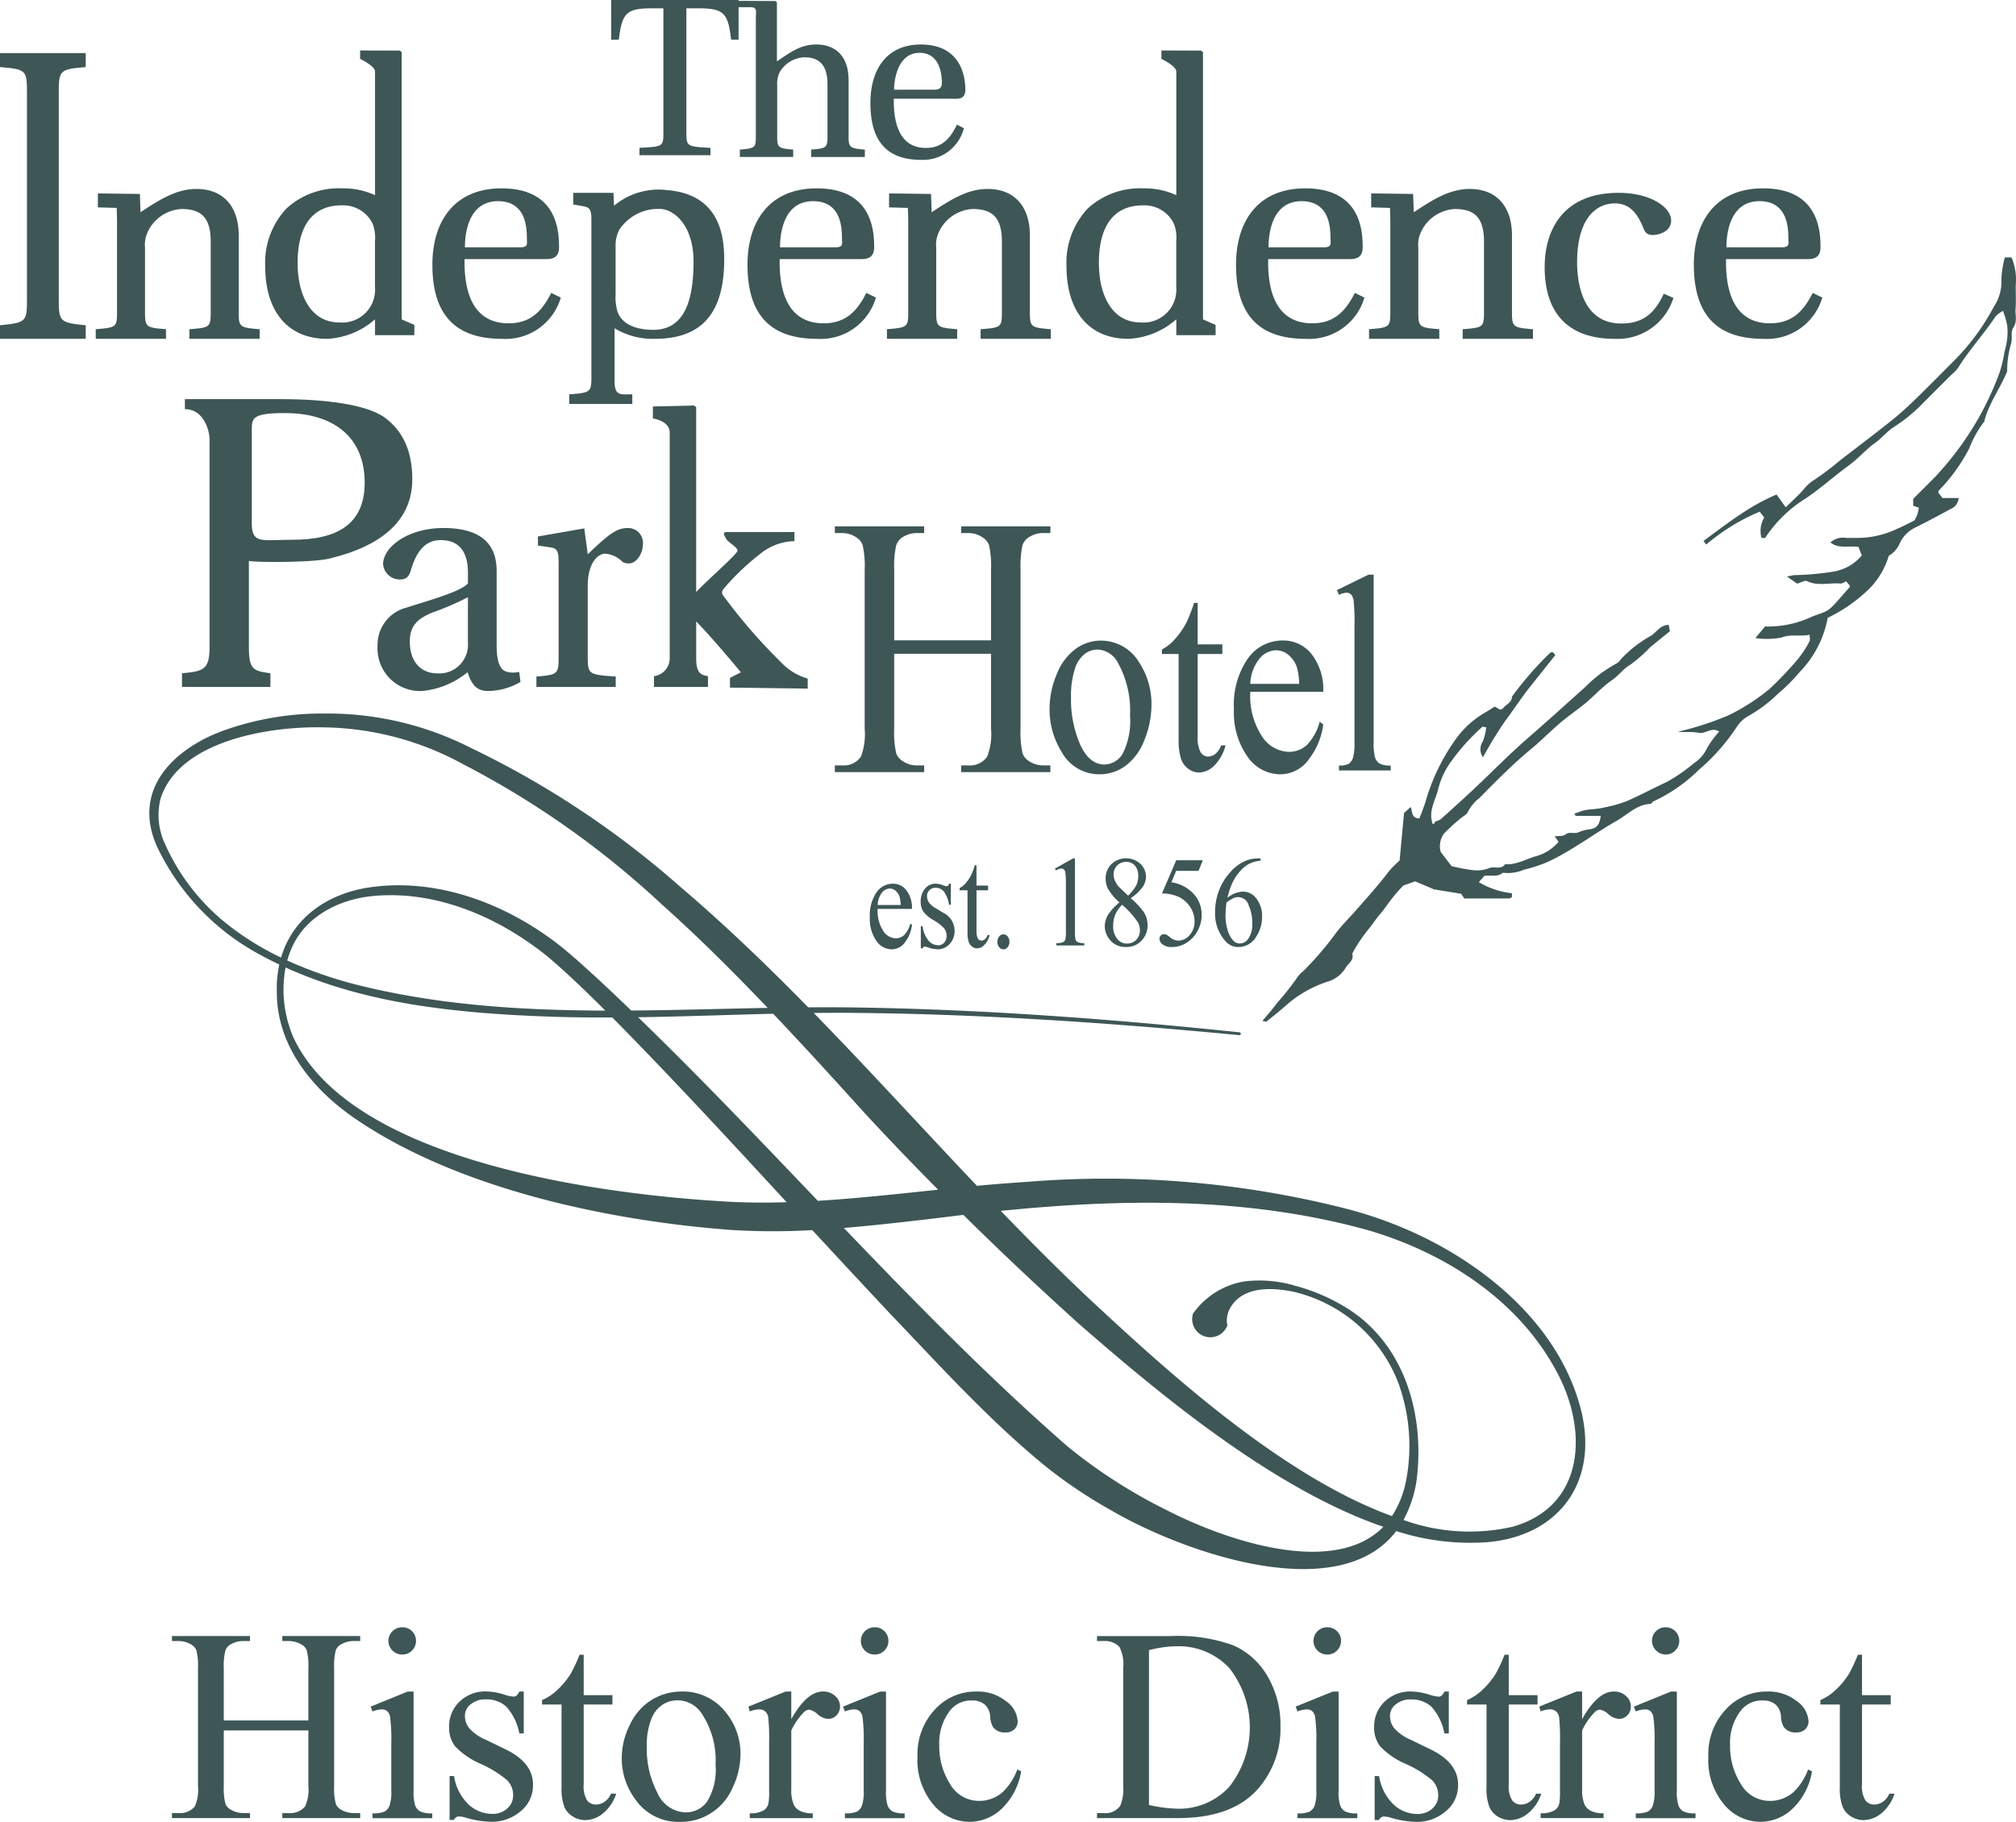 <svg xmlns="http://www.w3.org/2000/svg" width="196.075" height="177.242" viewBox="0 0 196.075 177.242">
  <g id="Group_1" data-name="Group 1" transform="translate(1106.032 -402.779)">
    <path id="Path_1" data-name="Path 1" d="M0,0Z" transform="translate(-995 410)" fill="#3e5656"/>
    <path id="Path_2" data-name="Path 2" d="M0,0ZM0,0Z" transform="translate(-995 410)" fill="#3e5656"/>
    <path id="Path_3" data-name="Path 3" d="M0,0Z" transform="translate(-995 410)" fill="#3e5656"/>
    <path id="Path_4" data-name="Path 4" d="M0,0Z" transform="translate(-995 410)" fill="#3e5656"/>
    <path id="Path_5" data-name="Path 5" d="M0,0ZM0,0Z" transform="translate(-995 410)" fill="#3e5656"/>
    <path id="Path_6" data-name="Path 6" d="M0,0Z" transform="translate(-995 410)" fill="#3e5656"/>
    <path id="Path_7" data-name="Path 7" d="M0,0ZM0,0Z" transform="translate(-995 410)" fill="#3e5656"/>
    <path id="Path_8" data-name="Path 8" d="M0,0Z" transform="translate(-995 410)" fill="#3e5656"/>
    <path id="Path_9" data-name="Path 9" d="M0,0ZM0,0Z" transform="translate(-995 410)" fill="#3e5656"/>
    <path id="Path_10" data-name="Path 10" d="M0,0ZM0,0Z" transform="translate(-995 410)" fill="#3e5656"/>
    <path id="Path_11" data-name="Path 11" d="M0,0Z" transform="translate(-995 410)" fill="#3e5656"/>
    <path id="Path_12" data-name="Path 12" d="M0,0Z" transform="translate(-995 410)" fill="#3e5656"/>
    <path id="Path_13" data-name="Path 13" d="M0,0Z" transform="translate(-995 410)" fill="#3e5656"/>
    <path id="Path_14" data-name="Path 14" d="M0,0ZM0,0Z" transform="translate(-995 410)" fill="#3e5656"/>
    <path id="Path_15" data-name="Path 15" d="M0,0Z" transform="translate(-995 410)" fill="#3e5656"/>
    <path id="Path_16" data-name="Path 16" d="M0,0Z" transform="translate(-995 410)" fill="#3e5656"/>
    <path id="Path_17" data-name="Path 17" d="M0,0Z" transform="translate(-995 410)" fill="#3e5656"/>
    <path id="Path_18" data-name="Path 18" d="M0,0ZM0,0Z" transform="translate(-995 410)" fill="#3e5656"/>
    <path id="Path_19" data-name="Path 19" d="M0,0Z" transform="translate(-995 410)" fill="#3e5656"/>
    <path id="Path_20" data-name="Path 20" d="M0,0ZM0,0Z" transform="translate(-995 410)" fill="#3e5656"/>
    <path id="Path_21" data-name="Path 21" d="M0,0ZM0,0Z" transform="translate(-995 410)" fill="#3e5656"/>
    <path id="Path_22" data-name="Path 22" d="M0,0ZM0,0Z" transform="translate(-995 410)" fill="#3e5656"/>
    <path id="Path_23" data-name="Path 23" d="M0,0ZM0,0Z" transform="translate(-995 410)" fill="#3e5656"/>
    <path id="Path_24" data-name="Path 24" d="M0,0ZM0,0Z" transform="translate(-995 410)" fill="#3e5656"/>
    <path id="Path_25" data-name="Path 25" d="M0,0Z" transform="translate(-995 410)" fill="#3e5656"/>
    <path id="Path_26" data-name="Path 26" d="M0,0ZM0,0Z" transform="translate(-995 410)" fill="#3e5656"/>
    <path id="Path_27" data-name="Path 27" d="M0,0ZM0,0Z" transform="translate(-995 410)" fill="#3e5656"/>
    <path id="Path_28" data-name="Path 28" d="M0,0Z" transform="translate(-995 410)" fill="#3e5656"/>
    <path id="Path_29" data-name="Path 29" d="M0,0Z" transform="translate(-995 410)" fill="#3e5656"/>
    <path id="Path_30" data-name="Path 30" d="M0,0Z" transform="translate(-995 410)" fill="#3e5656"/>
    <path id="Path_31" data-name="Path 31" d="M0,0Z" transform="translate(-995 410)" fill="#3e5656"/>
    <path id="Path_32" data-name="Path 32" d="M0,0ZM0,0Z" transform="translate(-995 410)" fill="#3e5656"/>
    <path id="Path_33" data-name="Path 33" d="M0,0Z" transform="translate(-995 410)" fill="#3e5656"/>
    <path id="Path_34" data-name="Path 34" d="M0,0Z" transform="translate(-995 410)" fill="#3e5656"/>
    <path id="Path_35" data-name="Path 35" d="M0,0Z" transform="translate(-995 410)" fill="#3e5656"/>
    <path id="Path_36" data-name="Path 36" d="M0,0Z" transform="translate(-995 410)" fill="#3e5656"/>
    <path id="Path_37" data-name="Path 37" d="M0,0ZM0,0ZM0,0Z" transform="translate(-995 410)" fill="#3e5656"/>
    <path id="Path_38" data-name="Path 38" d="M0,0Z" transform="translate(-995 410)" fill="#3e5656"/>
    <path id="Path_39" data-name="Path 39" d="M0,0ZM0,0Z" transform="translate(-995 410)" fill="#3e5656"/>
    <path id="Path_40" data-name="Path 40" d="M0,0ZM0,0Z" transform="translate(-995 410)" fill="#3e5656"/>
    <path id="Path_41" data-name="Path 41" d="M0,0Z" transform="translate(-995 410)" fill="#3e5656"/>
    <path id="Path_42" data-name="Path 42" d="M0,0ZM0,0Z" transform="translate(-995 410)" fill="#3e5656"/>
    <path id="Path_43" data-name="Path 43" d="M0,0Z" transform="translate(-995 410)" fill="#3e5656"/>
    <path id="Path_44" data-name="Path 44" d="M0,0Z" transform="translate(-995 410)" fill="#3e5656"/>
    <path id="Path_45" data-name="Path 45" d="M0,0ZM0,0Z" transform="translate(-995 410)" fill="#3e5656"/>
    <path id="Path_46" data-name="Path 46" d="M0,0ZM0,0Z" transform="translate(-995 410)" fill="#3e5656"/>
    <path id="Path_47" data-name="Path 47" d="M0,0Z" transform="translate(-995 410)" fill="#3e5656"/>
    <path id="Path_48" data-name="Path 48" d="M0,0Z" transform="translate(-995 410)" fill="#3e5656"/>
    <path id="Path_49" data-name="Path 49" d="M0,0Z" transform="translate(-995 410)" fill="#3e5656"/>
    <path id="Path_50" data-name="Path 50" d="M0,0ZM0,0ZM0,0ZM0,0ZM0,0ZM0,0ZM0,0Z" transform="translate(-995 410)" fill="#3e5656"/>
    <path id="Path_1-2" data-name="Path 1" d="M24.273,191.245H32.5v-5.067a5.973,5.973,0,0,0-.17-1.79,1.166,1.166,0,0,0-.549-.561,2.4,2.4,0,0,0-1.189-.314h-.627v-.483H37.54v.483h-.627a2.491,2.491,0,0,0-1.189.3,1.1,1.1,0,0,0-.568.633,6.314,6.314,0,0,0-.15,1.73V197.6a5.874,5.874,0,0,0,.17,1.777,1.179,1.179,0,0,0,.536.562,2.475,2.475,0,0,0,1.2.313h.627v.484H29.967v-.484h.627a1.873,1.873,0,0,0,1.58-.64A3.839,3.839,0,0,0,32.5,197.6V192.21H24.273V197.6a5.874,5.874,0,0,0,.17,1.777,1.171,1.171,0,0,0,.549.562,2.4,2.4,0,0,0,1.189.313h.64v.484H19.232v-.484h.627a1.89,1.89,0,0,0,1.593-.64,3.967,3.967,0,0,0,.314-2.011V186.178a5.934,5.934,0,0,0-.17-1.79,1.172,1.172,0,0,0-.535-.561,2.472,2.472,0,0,0-1.2-.314h-.627v-.483H26.82v.483h-.64a2.486,2.486,0,0,0-1.189.3,1.129,1.129,0,0,0-.562.633,6.055,6.055,0,0,0-.157,1.73Z" transform="translate(-1108.54 378.911)" fill="#3e5656"/>
    <path id="Path_2-2" data-name="Path 2" d="M45.63,188.3v9.613a4.381,4.381,0,0,0,.163,1.495,1.138,1.138,0,0,0,.483.555,2.576,2.576,0,0,0,1.169.183v.47H41.634v-.47a2.69,2.69,0,0,0,1.175-.17,1.161,1.161,0,0,0,.477-.561,4.227,4.227,0,0,0,.176-1.5V193.3a16.332,16.332,0,0,0-.117-2.521,1.025,1.025,0,0,0-.287-.581.811.811,0,0,0-.536-.163,2.62,2.62,0,0,0-.888.2l-.183-.47,3.6-1.464Zm-1.084-6.255a1.314,1.314,0,0,1,1.319,1.319,1.294,1.294,0,0,1-.385.94,1.265,1.265,0,0,1-.934.392,1.326,1.326,0,1,1,0-2.651" transform="translate(-1111.437 379.041)" fill="#3e5656"/>
    <path id="Path_3-2" data-name="Path 3" d="M57.489,189.233v4.076h-.431a5.294,5.294,0,0,0-1.273-2.612,2.862,2.862,0,0,0-1.979-.7,2.186,2.186,0,0,0-1.477.483,1.4,1.4,0,0,0-.562,1.071,1.945,1.945,0,0,0,.418,1.253,4.632,4.632,0,0,0,1.645,1.137l1.907.927q2.652,1.293,2.651,3.409a3.221,3.221,0,0,1-1.234,2.632,4.286,4.286,0,0,1-2.763,1,9.474,9.474,0,0,1-2.507-.392,2.563,2.563,0,0,0-.705-.131.52.52,0,0,0-.47.34h-.431v-4.271h.431a4.859,4.859,0,0,0,1.4,2.756,3.371,3.371,0,0,0,2.311.927,2.068,2.068,0,0,0,1.47-.529,1.676,1.676,0,0,0,.568-1.273,2.028,2.028,0,0,0-.633-1.515A11.047,11.047,0,0,0,53.3,196.27a7.5,7.5,0,0,1-2.482-1.7,2.948,2.948,0,0,1-.588-1.882,3.317,3.317,0,0,1,1.012-2.468,3.583,3.583,0,0,1,2.619-.993,6.136,6.136,0,0,1,1.71.3,4.05,4.05,0,0,0,.888.2.522.522,0,0,0,.327-.091,1.259,1.259,0,0,0,.274-.4Z" transform="translate(-1112.582 378.103)" fill="#3e5656"/>
    <path id="Path_4-2" data-name="Path 4" d="M64.676,185.119v3.931h2.795v.913H64.676v7.758a2.609,2.609,0,0,0,.333,1.568,1.06,1.06,0,0,0,.856.405,1.492,1.492,0,0,0,.836-.269,1.728,1.728,0,0,0,.627-.79h.51a4.1,4.1,0,0,1-1.293,1.926,2.789,2.789,0,0,1-1.724.647,2.325,2.325,0,0,1-1.177-.333,2.021,2.021,0,0,1-.849-.954,5.009,5.009,0,0,1-.274-1.913v-8.046H60.627v-.43a4.984,4.984,0,0,0,1.47-.973,7.723,7.723,0,0,0,1.338-1.626,14.542,14.542,0,0,0,.837-1.815Z" transform="translate(-1113.938 378.639)" fill="#3e5656"/>
    <path id="Path_5-2" data-name="Path 5" d="M75.324,189.233a5.3,5.3,0,0,1,4.363,2.064,6.342,6.342,0,0,1,1.4,4.05,7.634,7.634,0,0,1-.77,3.251,5.473,5.473,0,0,1-5.133,3.318,5.07,5.07,0,0,1-4.3-2.155,6.677,6.677,0,0,1-1.345-4.075,7.23,7.23,0,0,1,.817-3.271,5.581,5.581,0,0,1,2.148-2.4,5.521,5.521,0,0,1,2.821-.777m-.4.85a2.721,2.721,0,0,0-1.391.412,2.883,2.883,0,0,0-1.13,1.443,6.951,6.951,0,0,0-.431,2.651,9.225,9.225,0,0,0,1.039,4.505,3.092,3.092,0,0,0,2.736,1.894,2.548,2.548,0,0,0,2.09-1.045,5.938,5.938,0,0,0,.823-3.591,8.189,8.189,0,0,0-1.371-5.016,2.826,2.826,0,0,0-2.364-1.253" transform="translate(-1115.1 378.103)" fill="#3e5656"/>
    <path id="Path_6-2" data-name="Path 6" d="M87.875,189.233v2.691q1.5-2.691,3.082-2.691a1.674,1.674,0,0,1,1.189.438,1.346,1.346,0,0,1,.47,1.012,1.2,1.2,0,0,1-.34.862,1.085,1.085,0,0,1-.81.352,1.721,1.721,0,0,1-1.025-.45A1.684,1.684,0,0,0,89.6,191a.78.78,0,0,0-.51.261,6.3,6.3,0,0,0-1.214,1.763v5.734a3.551,3.551,0,0,0,.248,1.5,1.361,1.361,0,0,0,.6.589,2.655,2.655,0,0,0,1.241.234v.47H83.839v-.47a2.537,2.537,0,0,0,1.358-.287,1.114,1.114,0,0,0,.457-.666,6.734,6.734,0,0,0,.065-1.267v-4.637a19.237,19.237,0,0,0-.085-2.487.977.977,0,0,0-.313-.582.881.881,0,0,0-.568-.183,2.572,2.572,0,0,0-.915.2l-.13-.47,3.618-1.464Z" transform="translate(-1116.948 378.103)" fill="#3e5656"/>
    <path id="Path_7-2" data-name="Path 7" d="M98.467,188.3v9.613a4.38,4.38,0,0,0,.163,1.495,1.138,1.138,0,0,0,.483.555,2.576,2.576,0,0,0,1.169.183v.47H94.471v-.47a2.69,2.69,0,0,0,1.175-.17,1.161,1.161,0,0,0,.477-.561,4.227,4.227,0,0,0,.176-1.5V193.3a16.33,16.33,0,0,0-.117-2.521,1.025,1.025,0,0,0-.287-.581.811.811,0,0,0-.536-.163,2.62,2.62,0,0,0-.888.2l-.183-.47,3.6-1.464Zm-1.084-6.255a1.314,1.314,0,0,1,1.319,1.319,1.294,1.294,0,0,1-.385.94,1.265,1.265,0,0,1-.934.392,1.326,1.326,0,1,1,0-2.651" transform="translate(-1118.327 379.041)" fill="#3e5656"/>
    <path id="Path_8-2" data-name="Path 8" d="M112.7,197a6.489,6.489,0,0,1-1.894,3.638,4.555,4.555,0,0,1-3.122,1.273,4.615,4.615,0,0,1-3.552-1.71,6.726,6.726,0,0,1-1.515-4.624A6.371,6.371,0,0,1,104.293,191a5.364,5.364,0,0,1,4.03-1.764,4.417,4.417,0,0,1,2.9.935,2.582,2.582,0,0,1,1.136,1.939,1.063,1.063,0,0,1-.32.8,1.24,1.24,0,0,1-.895.307,1.392,1.392,0,0,1-1.162-.5,2.068,2.068,0,0,1-.294-1.045,1.711,1.711,0,0,0-.529-1.175,1.888,1.888,0,0,0-1.267-.392,2.589,2.589,0,0,0-2.1.967,5.137,5.137,0,0,0-1.058,3.382,6.846,6.846,0,0,0,1.051,3.781,3.228,3.228,0,0,0,2.841,1.639,3.433,3.433,0,0,0,2.3-.875,5.905,5.905,0,0,0,1.4-2.181Z" transform="translate(-1119.413 378.103)" fill="#3e5656"/>
    <path id="Path_9-2" data-name="Path 9" d="M122.693,200.74v-.483h.666a1.758,1.758,0,0,0,1.593-.718,4.085,4.085,0,0,0,.287-1.933v-11.44a3.652,3.652,0,0,0-.365-2.077,1.916,1.916,0,0,0-1.515-.575h-.666v-.483h7.21a15.741,15.741,0,0,1,6.04.9,7.18,7.18,0,0,1,3.33,3,9.26,9.26,0,0,1,1.261,4.858,8.857,8.857,0,0,1-2.247,6.178q-2.52,2.768-7.679,2.769Zm5.054-1.28a13.351,13.351,0,0,0,2.782.365,6.606,6.606,0,0,0,5.028-2.128,9.356,9.356,0,0,0,0-11.559,6.746,6.746,0,0,0-5.132-2.116,11.063,11.063,0,0,0-2.677.379Z" transform="translate(-1122.031 378.912)" fill="#3e5656"/>
    <path id="Path_10-2" data-name="Path 10" d="M149.09,188.3v9.613a4.375,4.375,0,0,0,.164,1.5,1.134,1.134,0,0,0,.483.555,2.576,2.576,0,0,0,1.169.183v.47h-5.812v-.47a2.7,2.7,0,0,0,1.176-.17,1.17,1.17,0,0,0,.477-.561,4.228,4.228,0,0,0,.176-1.5V193.3a16.33,16.33,0,0,0-.117-2.521,1.025,1.025,0,0,0-.287-.581.811.811,0,0,0-.536-.163,2.628,2.628,0,0,0-.889.2l-.183-.47,3.6-1.464Zm-1.084-6.255a1.315,1.315,0,0,1,1.319,1.319,1.292,1.292,0,0,1-.386.94,1.261,1.261,0,0,1-.933.392,1.326,1.326,0,1,1,0-2.651" transform="translate(-1124.929 379.041)" fill="#3e5656"/>
    <path id="Path_11-2" data-name="Path 11" d="M160.951,189.233v4.076h-.431a5.3,5.3,0,0,0-1.273-2.612,2.864,2.864,0,0,0-1.978-.692,2.185,2.185,0,0,0-1.477.483,1.4,1.4,0,0,0-.562,1.071,1.941,1.941,0,0,0,.418,1.253,4.632,4.632,0,0,0,1.645,1.137l1.907.927q2.652,1.293,2.651,3.409a3.222,3.222,0,0,1-1.235,2.632,4.284,4.284,0,0,1-2.762,1,9.474,9.474,0,0,1-2.507-.392,2.563,2.563,0,0,0-.706-.131.52.52,0,0,0-.47.34h-.431v-4.271h.431a4.859,4.859,0,0,0,1.4,2.756,3.37,3.37,0,0,0,2.311.927,2.068,2.068,0,0,0,1.47-.529,1.676,1.676,0,0,0,.568-1.273,2.028,2.028,0,0,0-.633-1.515,11.047,11.047,0,0,0-2.527-1.554,7.494,7.494,0,0,1-2.482-1.7,2.943,2.943,0,0,1-.588-1.882,3.317,3.317,0,0,1,1.012-2.468,3.582,3.582,0,0,1,2.618-.993,6.137,6.137,0,0,1,1.711.3,4.05,4.05,0,0,0,.888.2.518.518,0,0,0,.326-.091,1.257,1.257,0,0,0,.275-.4Z" transform="translate(-1126.073 378.103)" fill="#3e5656"/>
    <path id="Path_12-2" data-name="Path 12" d="M168.137,185.119v3.931h2.8v.913h-2.8v7.758a2.6,2.6,0,0,0,.334,1.568,1.058,1.058,0,0,0,.855.405,1.492,1.492,0,0,0,.836-.269,1.717,1.717,0,0,0,.627-.79h.51a4.1,4.1,0,0,1-1.3,1.927,2.788,2.788,0,0,1-1.724.647,2.325,2.325,0,0,1-1.177-.333,2.015,2.015,0,0,1-.848-.954,4.989,4.989,0,0,1-.275-1.913v-8.046h-1.893v-.43a4.982,4.982,0,0,0,1.469-.973,7.723,7.723,0,0,0,1.338-1.626,14.545,14.545,0,0,0,.837-1.815Z" transform="translate(-1127.429 378.639)" fill="#3e5656"/>
    <path id="Path_13-2" data-name="Path 13" d="M176.326,189.233v2.691q1.5-2.691,3.082-2.691a1.674,1.674,0,0,1,1.189.438,1.346,1.346,0,0,1,.47,1.012,1.2,1.2,0,0,1-.339.862,1.089,1.089,0,0,1-.81.352,1.721,1.721,0,0,1-1.025-.45,1.688,1.688,0,0,0-.843-.45.778.778,0,0,0-.51.261,6.3,6.3,0,0,0-1.214,1.763v5.734a3.551,3.551,0,0,0,.248,1.5,1.359,1.359,0,0,0,.6.589,2.649,2.649,0,0,0,1.24.234v.47H172.29v-.47a2.54,2.54,0,0,0,1.359-.287,1.109,1.109,0,0,0,.457-.666,6.652,6.652,0,0,0,.065-1.267v-4.637a19.317,19.317,0,0,0-.084-2.487.973.973,0,0,0-.314-.582.877.877,0,0,0-.568-.183,2.576,2.576,0,0,0-.915.2l-.13-.47,3.618-1.464Z" transform="translate(-1128.482 378.103)" fill="#3e5656"/>
    <path id="Path_14-2" data-name="Path 14" d="M186.919,188.3v9.613a4.4,4.4,0,0,0,.163,1.495,1.138,1.138,0,0,0,.483.555,2.58,2.58,0,0,0,1.17.183v.47h-5.812v-.47a2.7,2.7,0,0,0,1.176-.17,1.17,1.17,0,0,0,.477-.561,4.226,4.226,0,0,0,.176-1.5V193.3a16.33,16.33,0,0,0-.117-2.521,1.019,1.019,0,0,0-.288-.581.809.809,0,0,0-.535-.163,2.628,2.628,0,0,0-.889.2l-.183-.47,3.6-1.464Zm-1.084-6.255a1.315,1.315,0,0,1,1.319,1.319,1.291,1.291,0,0,1-.386.94,1.261,1.261,0,0,1-.933.392,1.338,1.338,0,0,1-1.332-1.332,1.272,1.272,0,0,1,.385-.935,1.287,1.287,0,0,1,.947-.384" transform="translate(-1129.862 379.041)" fill="#3e5656"/>
    <path id="Path_15-2" data-name="Path 15" d="M201.149,197a6.478,6.478,0,0,1-1.894,3.638,4.553,4.553,0,0,1-3.121,1.273,4.615,4.615,0,0,1-3.552-1.71,6.722,6.722,0,0,1-1.515-4.624A6.371,6.371,0,0,1,192.745,191a5.362,5.362,0,0,1,4.029-1.764,4.417,4.417,0,0,1,2.9.935,2.582,2.582,0,0,1,1.136,1.939,1.062,1.062,0,0,1-.319.8,1.243,1.243,0,0,1-.9.307,1.393,1.393,0,0,1-1.163-.5,2.077,2.077,0,0,1-.294-1.045,1.714,1.714,0,0,0-.528-1.175,1.89,1.89,0,0,0-1.267-.392,2.587,2.587,0,0,0-2.1.967,5.133,5.133,0,0,0-1.058,3.382,6.846,6.846,0,0,0,1.051,3.781,3.227,3.227,0,0,0,2.84,1.639,3.434,3.434,0,0,0,2.3-.875,5.905,5.905,0,0,0,1.4-2.181Z" transform="translate(-1130.947 378.103)" fill="#3e5656"/>
    <path id="Path_16-2" data-name="Path 16" d="M207.647,185.119v3.931h2.795v.913h-2.795v7.758a2.61,2.61,0,0,0,.333,1.568,1.06,1.06,0,0,0,.856.405,1.492,1.492,0,0,0,.836-.269,1.717,1.717,0,0,0,.627-.79h.51a4.1,4.1,0,0,1-1.294,1.926,2.786,2.786,0,0,1-1.724.647,2.324,2.324,0,0,1-1.176-.333,2.015,2.015,0,0,1-.848-.954,4.989,4.989,0,0,1-.275-1.913v-8.046H203.6v-.43a4.992,4.992,0,0,0,1.469-.973,7.723,7.723,0,0,0,1.338-1.626,14.44,14.44,0,0,0,.836-1.815Z" transform="translate(-1132.582 378.639)" fill="#3e5656"/>
    <path id="Path_17-2" data-name="Path 17" d="M84.1,1.822c0-.786.143-1.017-.4-1.11H81.188V.087l4.825.025.136.116V5.984c1.331-.9,2.3-1.643,3.836-1.643,1.986,0,3.137,1.272,3.137,3.47v5.505c0,1.041.136,1.133,1.58,1.249v.717H89.489v-.717c1.444-.116,1.579-.185,1.579-1.249V8.2c0-1.828-.79-2.614-2.211-2.614a2.875,2.875,0,0,0-2.5,1.572,2.679,2.679,0,0,0-.181,1.157v5c0,1.064.136,1.133,1.557,1.249v.717h-5.19v-.717c1.49-.116,1.557-.209,1.557-1.249V1.822Z" transform="translate(-1116.619 402.768)" fill="#3e5656"/>
    <path id="Path_18-2" data-name="Path 18" d="M99.629,10.253c-.045,2.267.5,4.788,3.114,4.788,1.647,0,2.415-1.017,3.024-2.267l.677.348a4.1,4.1,0,0,1-4.175,3.077c-3.565,0-4.919-2.105-4.919-5.529,0-3.262,1.579-5.691,4.9-5.691,3.9,0,4.333,3.1,4.333,4.4,0,.717-.406.878-.88.878Zm3.949-.879c.586,0,.722-.277.722-.694,0-.856-.225-2.891-2.166-2.891-2.144,0-2.482,2.66-2.482,3.585Z" transform="translate(-1118.727 402.13)" fill="#3e5656"/>
    <path id="Path_19-2" data-name="Path 19" d="M5.714,29.864c0,2.213.094,2.3,2.623,2.554v1.32H0v-1.32c2.56-.256,2.623-.341,2.623-2.554V9.814C2.623,7.6,2.561,7.516,0,7.3V5.94H8.337V7.3c-2.529.213-2.623.3-2.623,2.511Z" transform="translate(-1106.032 402.004)" fill="#3e5656"/>
    <path id="Path_20-2" data-name="Path 20" d="M65.82,24.111c0-1.026-.187-1.177-.9-1.3l-.87-.151V21.527h3.92l.053,1.254a6.772,6.772,0,0,1,5.174-1.516c5.166.418,5.54,4.57,5.54,6.743,0,5.855-2.764,7.722-6.761,7.722a7.153,7.153,0,0,1-3.9-1.028v5.156c0,1.449.575,1.274,1.724,1.274v.936H63.666v-.936c2.03-.15,2.154-.21,2.154-1.63Zm2.355,7.269a5.022,5.022,0,0,0,.188,1.72c.468,1.3,1.941,1.756,3.471,1.756,2.872,0,3.92-2.533,3.92-6.639,0-3.711-2.065-5.122-3.251-5.122a4.536,4.536,0,0,0-3.953,2,3.208,3.208,0,0,0-.375,1.6Z" transform="translate(-1114.334 400.011)" fill="#3e5656"/>
    <path id="Path_21-2" data-name="Path 21" d="M128.512,6.461V5.646l3.856.011.188.15v26l1.229.537v1h-3.823V31.8a7.6,7.6,0,0,1-4.653,1.9c-3.965,0-6.026-2.837-6.026-7.032a7.7,7.7,0,0,1,2.061-5.645,7.515,7.515,0,0,1,5.433-1.962,7.292,7.292,0,0,1,3.185.664V7.7c0-.549-1.45-1.235-1.45-1.235m1.449,17.66a3.675,3.675,0,0,0-.25-1.66,3.18,3.18,0,0,0-3-1.751c-2.935,0-4.278,2.157-4.278,5.594,0,3.29,1.374,5.794,4.028,5.794a3.2,3.2,0,0,0,3.278-1.991,3.427,3.427,0,0,0,.218-1.539V24.121Z" transform="translate(-1121.587 402.043)" fill="#3e5656"/>
    <path id="Path_22-2" data-name="Path 22" d="M38.893,6.461V5.646l3.857.011.187.15v26l1.229.537v1H40.343V31.8a7.6,7.6,0,0,1-4.652,1.9c-3.966,0-6.027-2.837-6.027-7.032a7.7,7.7,0,0,1,2.061-5.645,7.517,7.517,0,0,1,5.434-1.962,7.286,7.286,0,0,1,3.184.664V7.7c0-.549-1.45-1.235-1.45-1.235m1.45,17.66a3.675,3.675,0,0,0-.25-1.66,3.18,3.18,0,0,0-3-1.751c-2.935,0-4.278,2.157-4.278,5.594,0,3.29,1.374,5.794,4.028,5.794a3.2,3.2,0,0,0,3.278-1.991,3.428,3.428,0,0,0,.218-1.539V24.121Z" transform="translate(-1109.9 402.043)" fill="#3e5656"/>
    <path id="Path_23-2" data-name="Path 23" d="M141.37,27.953c-.062,2.958.682,6.248,4.277,6.248,2.264,0,3.317-1.329,4.154-2.958l.93.453A5.6,5.6,0,0,1,145,35.71c-4.9,0-6.758-2.747-6.758-7.213,0-4.256,2.17-7.425,6.726-7.425,5.363,0,5.592,4.045,5.592,5.734,0,.936-.558,1.147-1.209,1.147Zm5.418-1.146c.806,0,.639-.362.639-.905,0-1.117-.141-3.583-2.806-3.583-2.944,0-3.219,3.281-3.219,4.488Z" transform="translate(-1124.059 400.031)" fill="#3e5656"/>
    <path id="Path_24-2" data-name="Path 24" d="M192.581,27.953c-.062,2.958.682,6.248,4.278,6.248,2.263,0,3.317-1.329,4.153-2.958l.93.453a5.6,5.6,0,0,1-5.735,4.014c-4.9,0-6.758-2.747-6.758-7.213,0-4.256,2.171-7.425,6.727-7.425,5.362,0,5.591,4.045,5.591,5.734,0,.936-.557,1.147-1.209,1.147ZM198,26.807c.806,0,.639-.362.639-.905,0-1.117-.141-3.583-2.806-3.583-2.944,0-3.219,3.281-3.219,4.488Z" transform="translate(-1130.737 400.031)" fill="#3e5656"/>
    <path id="Path_25-2" data-name="Path 25" d="M167.02,33.124c0,1.449.118,1.509,2.041,1.66v.935h-6.832v-.935c1.952-.151,2.071-.182,2.071-1.63V26.269c0-2.444-1.006-3.18-2.87-3.18a3.866,3.866,0,0,0-3.253,2.224,2.931,2.931,0,0,0-.266,1.539v6.3c0,1.448.148,1.478,2.04,1.63v.935h-6.832v-.935c1.982-.151,2.071-.211,2.071-1.66V24.156l-.032-1.173-1.831-.052V21.572l4.079.053.064,1.777c1.715-1.117,3.4-2.264,5.439-2.264,2.574,0,4.111,1.66,4.111,4.527Z" transform="translate(-1125.999 400.023)" fill="#3e5656"/>
    <path id="Path_26-2" data-name="Path 26" d="M86.734,27.953c-.062,2.958.682,6.248,4.277,6.248,2.264,0,3.317-1.329,4.154-2.958l.93.453a5.6,5.6,0,0,1-5.734,4.014c-4.9,0-6.758-2.747-6.758-7.213,0-4.256,2.17-7.425,6.726-7.425,5.363,0,5.592,4.045,5.592,5.734,0,.936-.558,1.147-1.209,1.147Zm5.418-1.146c.806,0,.639-.362.639-.905,0-1.117-.141-3.583-2.806-3.583-2.944,0-3.219,3.281-3.219,4.488Z" transform="translate(-1116.934 400.031)" fill="#3e5656"/>
    <path id="Path_27-2" data-name="Path 27" d="M51.491,27.953c-.062,2.958.682,6.248,4.277,6.248,2.264,0,3.317-1.329,4.154-2.958l.93.453a5.6,5.6,0,0,1-5.734,4.014c-4.9,0-6.758-2.747-6.758-7.213,0-4.256,2.17-7.425,6.726-7.425,5.363,0,5.592,4.045,5.592,5.734,0,.936-.558,1.147-1.209,1.147Zm5.418-1.146c.806,0,.639-.362.639-.905,0-1.117-.141-3.583-2.806-3.583-2.944,0-3.219,3.281-3.219,4.488Z" transform="translate(-1112.338 400.031)" fill="#3e5656"/>
    <path id="Path_28-2" data-name="Path 28" d="M113.1,33.124c0,1.449.118,1.509,2.041,1.66v.935h-6.832v-.935c1.952-.151,2.071-.182,2.071-1.63V26.269c0-2.444-1-3.18-2.869-3.18a3.866,3.866,0,0,0-3.254,2.224,2.931,2.931,0,0,0-.266,1.539v6.3c0,1.448.148,1.478,2.041,1.63v.935H99.2v-.935c1.982-.151,2.071-.211,2.071-1.66V24.156l-.032-1.173-1.831-.052V21.572l4.079.053.063,1.777c1.716-1.117,3.4-2.264,5.44-2.264,2.573,0,4.111,1.66,4.111,4.527v7.459Z" transform="translate(-1118.968 400.023)" fill="#3e5656"/>
    <path id="Path_29-2" data-name="Path 29" d="M24.609,33.124c0,1.449.118,1.509,2.041,1.66v.935H19.818v-.935c1.952-.151,2.071-.182,2.071-1.63V26.269c0-2.444-1-3.18-2.869-3.18a3.866,3.866,0,0,0-3.254,2.224,2.931,2.931,0,0,0-.266,1.539v6.3c0,1.448.148,1.478,2.041,1.63v.935H10.708v-.935c1.982-.151,2.071-.211,2.071-1.66V24.156l-.032-1.173-1.831-.052V21.572L15,21.625l.063,1.777c1.716-1.117,3.4-2.264,5.44-2.264,2.573,0,4.111,1.66,4.111,4.527v7.459Z" transform="translate(-1107.428 400.023)" fill="#3e5656"/>
    <path id="Path_30-2" data-name="Path 30" d="M185.283,31.793a5.681,5.681,0,0,1-5.714,3.983c-4.371,0-6.807-2.343-6.807-6.97,0-3.719,1.873-7.233,7.182-7.233,3.122,0,5.12,1.405,5.12,2.694,0,1.054-1.156,1.406-1.779,1.406-.563,0-.75-.235-.937-.7-.593-1.493-1.4-2.372-2.747-2.372-1.968,0-3.685,1.641-3.685,5.711,0,2.695.875,5.974,4.278,5.974,2.124,0,3.248-.966,4.153-2.9Z" transform="translate(-1128.56 399.966)" fill="#3e5656"/>
    <path id="Path_31-2" data-name="Path 31" d="M75.669,13c0,.971.068,1.226,1.286,1.318l1.061.069V15.1H71.11v-.717l1.084-.069c1.2-.07,1.241-.37,1.241-1.318V.81H72.216C69.78.81,69.4,1.342,69.1,3.862h-.744V0h12.39V3.862h-.722C79.731,1.341,79.37.809,76.91.809H75.669Z" transform="translate(-1114.946 402.779)" fill="#3e5656"/>
    <path id="Path_32-2" data-name="Path 32" d="M98.042,101.314a3.622,3.622,0,0,0,.523,2.1,1.509,1.509,0,0,0,1.243.762,1.181,1.181,0,0,0,.828-.325,2.5,2.5,0,0,0,.59-1.113l.163.131a3.48,3.48,0,0,1-.645,1.639,1.6,1.6,0,0,1-1.337.739,1.82,1.82,0,0,1-1.5-.844,3.749,3.749,0,0,1-.621-2.27,3.985,3.985,0,0,1,.637-2.408,1.92,1.92,0,0,1,1.6-.864,1.631,1.631,0,0,1,1.338.667,2.814,2.814,0,0,1,.523,1.784H98.042Zm0-.381h2.243a3.154,3.154,0,0,0-.111-.815,1.267,1.267,0,0,0-.394-.578.862.862,0,0,0-.547-.21,1,1,0,0,0-.785.423,2.073,2.073,0,0,0-.4,1.18" transform="translate(-1118.719 389.887)" fill="#3e5656"/>
    <path id="Path_33-2" data-name="Path 33" d="M105.906,98.87v2.05h-.175a2.946,2.946,0,0,0-.516-1.314,1.031,1.031,0,0,0-.8-.348.783.783,0,0,0-.6.243.772.772,0,0,0-.227.539,1.145,1.145,0,0,0,.169.63,1.963,1.963,0,0,0,.667.571l.772.466a1.95,1.95,0,0,1,1.074,1.715,1.8,1.8,0,0,1-.5,1.324,1.545,1.545,0,0,1-1.118.5,3.142,3.142,0,0,1-1.016-.2.868.868,0,0,0-.286-.066c-.081,0-.144.057-.19.171h-.175V103h.175a2.686,2.686,0,0,0,.565,1.386,1.238,1.238,0,0,0,.937.467.747.747,0,0,0,.6-.267.947.947,0,0,0,.23-.64,1.157,1.157,0,0,0-.257-.763,4.483,4.483,0,0,0-1.024-.781,3.142,3.142,0,0,1-1-.854,1.739,1.739,0,0,1-.237-.946,1.889,1.889,0,0,1,.41-1.242,1.309,1.309,0,0,1,1.061-.5,2.077,2.077,0,0,1,.692.151,1.362,1.362,0,0,0,.36.1.179.179,0,0,0,.132-.047.641.641,0,0,0,.111-.2h.174Z" transform="translate(-1119.459 389.886)" fill="#3e5656"/>
    <path id="Path_34-2" data-name="Path 34" d="M108.966,96.8v1.977H110.1v.46h-1.132v3.9a1.576,1.576,0,0,0,.135.789.4.4,0,0,0,.346.2.527.527,0,0,0,.338-.134.857.857,0,0,0,.254-.4h.206a2.136,2.136,0,0,1-.523.97,1.009,1.009,0,0,1-.7.325.809.809,0,0,1-.476-.168.961.961,0,0,1-.343-.479,3.055,3.055,0,0,1-.111-.963v-4.04h-.767V99.02a2.051,2.051,0,0,0,.6-.49,3.831,3.831,0,0,0,.542-.818,8.2,8.2,0,0,0,.339-.913Z" transform="translate(-1120.027 390.156)" fill="#3e5656"/>
    <path id="Path_35-2" data-name="Path 35" d="M112.135,104.529a.516.516,0,0,1,.418.213.8.8,0,0,1,.169.517.792.792,0,0,1-.171.515.511.511,0,0,1-.831,0,.866.866,0,0,1,0-1.034.523.523,0,0,1,.416-.21" transform="translate(-1120.578 389.148)" fill="#3e5656"/>
    <path id="Path_36-2" data-name="Path 36" d="M118,97.015l1.759-.986h.176v7.012a4.333,4.333,0,0,0,.05.87.436.436,0,0,0,.211.263,1.582,1.582,0,0,0,.65.1v.227h-2.717v-.227a1.611,1.611,0,0,0,.66-.1.472.472,0,0,0,.208-.238,3.7,3.7,0,0,0,.059-.9V98.559A7.674,7.674,0,0,0,119,97.395a.514.514,0,0,0-.137-.288.336.336,0,0,0-.237-.091,1.277,1.277,0,0,0-.55.19Z" transform="translate(-1121.42 390.257)" fill="#3e5656"/>
    <path id="Path_37-2" data-name="Path 37" d="M125,100.322a5.508,5.508,0,0,1-1.106-1.3A2.229,2.229,0,0,1,123.646,98a1.981,1.981,0,0,1,.543-1.393,2.081,2.081,0,0,1,2.851-.04,1.73,1.73,0,0,1,.533,1.244,1.849,1.849,0,0,1-.288.95,4.384,4.384,0,0,1-1.2,1.139,7.367,7.367,0,0,1,1.243,1.31,2.385,2.385,0,0,1,.4,1.317,2.115,2.115,0,0,1-.581,1.5,1.989,1.989,0,0,1-1.524.622,1.914,1.914,0,0,1-1.6-.742,2.073,2.073,0,0,1-.458-1.3,2.121,2.121,0,0,1,.323-1.093,5.03,5.03,0,0,1,1.111-1.2m.251.233a2.828,2.828,0,0,0-.656.933,2.78,2.78,0,0,0-.214,1.094,1.983,1.983,0,0,0,.376,1.264,1.169,1.169,0,0,0,.957.475,1.2,1.2,0,0,0,.922-.374,1.282,1.282,0,0,0,.346-.906,1.558,1.558,0,0,0-.2-.79,8.29,8.29,0,0,0-1.53-1.7m.586-.888a4.244,4.244,0,0,0,.81-1.044,2.1,2.1,0,0,0,.17-.866,1.5,1.5,0,0,0-.315-1.008,1.075,1.075,0,0,0-.858-.364,1.16,1.16,0,0,0-.884.362,1.19,1.19,0,0,0-.341.845,1.562,1.562,0,0,0,.141.637,2.267,2.267,0,0,0,.4.607Z" transform="translate(-1122.146 390.257)" fill="#3e5656"/>
    <path id="Path_38-2" data-name="Path 38" d="M133.9,96.226l-.416,1.041h-2.175l-.474,1.115a3.632,3.632,0,0,1,2.238,1.206,2.931,2.931,0,0,1,.709,1.96,3.12,3.12,0,0,1-.232,1.212,3.276,3.276,0,0,1-.583.95,3.02,3.02,0,0,1-.783.631,2.585,2.585,0,0,1-1.258.337,1.434,1.434,0,0,1-.945-.255.733.733,0,0,1-.3-.56.433.433,0,0,1,.123-.3.4.4,0,0,1,.309-.131.567.567,0,0,1,.243.049,2.229,2.229,0,0,1,.355.251,1.291,1.291,0,0,0,.81.318,1.415,1.415,0,0,0,1.1-.542,1.942,1.942,0,0,0,.471-1.32,2.542,2.542,0,0,0-.421-1.4,2.78,2.78,0,0,0-1.163-1.007,4.179,4.179,0,0,0-1.583-.318l1.386-3.227H133.9Z" transform="translate(-1122.943 390.231)" fill="#3e5656"/>
    <path id="Path_39-2" data-name="Path 39" d="M140.327,96.029v.226a3.179,3.179,0,0,0-1.149.322,3.287,3.287,0,0,0-.88.738,4.657,4.657,0,0,0-.719,1.105,7.238,7.238,0,0,0-.477,1.449,2.479,2.479,0,0,1,1.54-.607,1.6,1.6,0,0,1,1.284.686,2.752,2.752,0,0,1,.543,1.764,3.449,3.449,0,0,1-.549,1.9,2,2,0,0,1-1.748,1.041,1.644,1.644,0,0,1-1.258-.563,4.022,4.022,0,0,1-1.013-2.842,5.818,5.818,0,0,1,.39-2.118,5.528,5.528,0,0,1,1.11-1.782,4.119,4.119,0,0,1,1.384-1.048,3.282,3.282,0,0,1,1.231-.27Zm-3.316,4.287a12.229,12.229,0,0,0-.1,1.335,4.851,4.851,0,0,0,.189,1.277,2.6,2.6,0,0,0,.563,1.093.873.873,0,0,0,.661.288,1.032,1.032,0,0,0,.829-.5,2.411,2.411,0,0,0,.365-1.434,4.2,4.2,0,0,0-.363-1.812,1.059,1.059,0,0,0-1.464-.668,4.079,4.079,0,0,0-.684.423" transform="translate(-1123.754 390.257)" fill="#3e5656"/>
    <path id="Path_40-2" data-name="Path 40" d="M122.355,71.669a4.314,4.314,0,0,1,3.744,2.117,7.334,7.334,0,0,1,1.2,4.151,9.094,9.094,0,0,1-.662,3.335,5.594,5.594,0,0,1-1.821,2.544,4.246,4.246,0,0,1-2.584.857,4.168,4.168,0,0,1-3.688-2.21,7.774,7.774,0,0,1-1.154-4.178,8.577,8.577,0,0,1,.7-3.354,5.49,5.49,0,0,1,1.844-2.464,4.166,4.166,0,0,1,2.421-.8m-.348.87a2.068,2.068,0,0,0-1.193.422,2.927,2.927,0,0,0-.97,1.481,8.357,8.357,0,0,0-.37,2.717,11.007,11.007,0,0,0,.891,4.621q.892,1.942,2.349,1.941a2.092,2.092,0,0,0,1.793-1.07,7.036,7.036,0,0,0,.706-3.683,9.62,9.62,0,0,0-1.177-5.143,2.344,2.344,0,0,0-2.029-1.286" transform="translate(-1121.34 393.433)" fill="#3e5656"/>
    <path id="Path_41-2" data-name="Path 41" d="M133.431,67.449V71.48h2.4v.937h-2.4v7.955a3.086,3.086,0,0,0,.286,1.607.859.859,0,0,0,.734.416,1.146,1.146,0,0,0,.717-.275,1.756,1.756,0,0,0,.538-.81h.437a4.307,4.307,0,0,1-1.11,1.976,2.178,2.178,0,0,1-1.48.663,1.753,1.753,0,0,1-1.009-.342,1.992,1.992,0,0,1-.729-.978,6.063,6.063,0,0,1-.235-1.962v-8.25h-1.625v-.442a4.281,4.281,0,0,0,1.261-1,7.834,7.834,0,0,0,1.149-1.668,16.692,16.692,0,0,0,.717-1.861Z" transform="translate(-1122.978 393.984)" fill="#3e5656"/>
    <path id="Path_42-2" data-name="Path 42" d="M139.6,76.649a7.158,7.158,0,0,0,1.11,4.285,3.216,3.216,0,0,0,2.634,1.553,2.55,2.55,0,0,0,1.754-.663,5.038,5.038,0,0,0,1.25-2.27l.348.268a6.954,6.954,0,0,1-1.368,3.341,3.42,3.42,0,0,1-2.836,1.507,3.889,3.889,0,0,1-3.166-1.721,7.424,7.424,0,0,1-1.317-4.627,7.9,7.9,0,0,1,1.35-4.908,4.114,4.114,0,0,1,3.391-1.761,3.5,3.5,0,0,1,2.836,1.359,5.575,5.575,0,0,1,1.11,3.637h-7.1Zm0-.777h4.752a6.188,6.188,0,0,0-.236-1.661,2.6,2.6,0,0,0-.835-1.178,1.875,1.875,0,0,0-1.16-.429,2.154,2.154,0,0,0-1.664.864,4.131,4.131,0,0,0-.857,2.4" transform="translate(-1124.029 393.435)" fill="#3e5656"/>
    <path id="Path_43-2" data-name="Path 43" d="M153.1,64.291V80.563a5.284,5.284,0,0,0,.14,1.527,1.138,1.138,0,0,0,.431.569,2.12,2.12,0,0,0,1.087.195v.482h-5.032v-.482a1.861,1.861,0,0,0,.964-.175,1.128,1.128,0,0,0,.4-.576,5.294,5.294,0,0,0,.146-1.54V69.421a23.1,23.1,0,0,0-.078-2.551,1.218,1.218,0,0,0-.253-.65.6.6,0,0,0-.443-.175,1.825,1.825,0,0,0-.74.215l-.19-.469,3.06-1.5Z" transform="translate(-1125.531 394.395)" fill="#3e5656"/>
    <path id="Path_44-2" data-name="Path 44" d="M99.145,69.972h9.418V63.131a9.374,9.374,0,0,0-.195-2.416,1.5,1.5,0,0,0-.627-.757,2.431,2.431,0,0,0-1.36-.423h-.718v-.652h8.671v.652h-.717a2.514,2.514,0,0,0-1.36.4,1.421,1.421,0,0,0-.65.856,9.959,9.959,0,0,0-.172,2.337V78.56a9.279,9.279,0,0,0,.194,2.4,1.516,1.516,0,0,0,.613.758,2.506,2.506,0,0,0,1.375.423h.717v.652h-8.671v-.652h.718a2.008,2.008,0,0,0,1.809-.864,6,6,0,0,0,.373-2.715V71.277H99.144V78.56a9.266,9.266,0,0,0,.195,2.4,1.491,1.491,0,0,0,.628.758,2.436,2.436,0,0,0,1.36.423h.733v.652H93.374v-.652h.717a2.024,2.024,0,0,0,1.824-.864,6.221,6.221,0,0,0,.359-2.716V63.132a9.374,9.374,0,0,0-.195-2.416,1.51,1.51,0,0,0-.613-.758,2.5,2.5,0,0,0-1.375-.423h-.717v-.653h8.686v.653h-.732a2.509,2.509,0,0,0-1.361.4,1.47,1.47,0,0,0-.642.855,9.557,9.557,0,0,0-.179,2.337v6.84Z" transform="translate(-1118.208 395.101)" fill="#3e5656"/>
    <path id="Path_45-2" data-name="Path 45" d="M20.355,72.651v-1.33c2.1-.188,2.682-.343,2.682-2.572V48.494c0-.538-.437-2.866-2.4-2.866v-.975H30c4.4,0,8.244.538,10,1.739,1.606,1.157,2.754,2.978,2.754,6.066,0,5.017-4.729,6.878-7.833,7.642-1.339.472-7.526.457-8.061.287V68.75c0,2.229.419,2.336,2.091,2.572v1.33h-8.6Zm6.783-15.965c0,2.124,1,1.646,3.973,1.646,4.3,0,7.012-1.48,7.012-5.552,0-4.348-2.918-6.772-7.78-6.772-3.123,0-3.2.481-3.2,1.621v9.056" transform="translate(-1108.686 396.956)" fill="#3e5656"/>
    <path id="Path_46-2" data-name="Path 46" d="M53.81,70.478c0,1.929.477,2.451,1.016,2.583a2.363,2.363,0,0,0,1.175,0l.127.981a6.3,6.3,0,0,1-3.174.883c-1.048,0-1.587-.589-1.968-1.831a8.171,8.171,0,0,1-4.412,1.831,4.141,4.141,0,0,1-4.349-4.348,3.742,3.742,0,0,1,2.793-3.758c2.349-.752,5.238-1.537,6-2.354V63.418c0-2.418-1.206-3.171-2.635-3.171-1.206,0-2.253.654-2.92,2.942-.159.523-.381.883-1.016.883a1.627,1.627,0,0,1-1.683-1.47c0-1.7,2.444-3.531,5.872-3.531,4.539,0,5.174,2.419,5.174,4.217v7.191M51.017,65.8a26.356,26.356,0,0,1-3.4,1.471c-1.618.653-2.254,1.4-2.254,2.844,0,1.8.921,3.1,2.731,3.1a2.793,2.793,0,0,0,2.92-3.04Z" transform="translate(-1111.538 395.076)" fill="#3e5656"/>
    <path id="Path_47-2" data-name="Path 47" d="M64.992,71.753c0,1.536.154,1.6,2.715,1.765v1.013H59.994V73.519c2.005-.163,2.16-.23,2.16-1.765V62.339c0-1.11-.185-1.307-.9-1.4l-1.111-.163v-.883l4.505-.784.34,2.517c1.882-1.8,2.746-2.55,3.825-2.55a1.439,1.439,0,0,1,1.543,1.536c0,.981-.648,1.9-1.357,1.9a1.052,1.052,0,0,1-.648-.163,2.637,2.637,0,0,0-1.666-.784c-.679,0-1.7.85-1.7,3.138v7.061Z" transform="translate(-1113.855 395.076)" fill="#3e5656"/>
    <path id="Path_48-2" data-name="Path 48" d="M85.5,70.358a53.468,53.468,0,0,1-5.59-6.439.51.51,0,0,1-.065-.653,23.559,23.559,0,0,1,3.6-3.454,5.452,5.452,0,0,1,3.344-1.253v-.882H80.337c-.506,0-.5.1-.19.654.237.43,1.36.914,1.05,1.29-.705.862-2.8,2.664-3.965,3.889V45.529l-.2-.163-4.007.093v1.169s1.634.209,1.634,1.385V69.965A1.761,1.761,0,0,1,73.126,71.7v1.046H78.38V71.7c-.621-.137-1.146-.2-1.146-1.733V66.374c1.734,1.771,4.346,4.948,4.346,4.948l-1.061.543v.944l7.56.1v-.98A5.7,5.7,0,0,1,85.5,70.358" transform="translate(-1115.555 396.863)" fill="#3e5656"/>
    <path id="Path_49-2" data-name="Path 49" d="M213.393,28.8h.657a5.5,5.5,0,0,1,.416,2.619c-.023.788.044,1.582-.021,2.365-.05.611.2,1.224-.226,1.859-.293.435-.016,1.084-.257,1.692a9.365,9.365,0,0,0-.336,2.555c-.749,1.778-1.816,3.173-2.229,4.876a10.373,10.373,0,0,0-1.452,2.6,17.23,17.23,0,0,1-3,4.145c0,.087-.019.146,0,.177.1.147.214.287.388.517h1.578a1.264,1.264,0,0,1-.821,1.086q-1.641.9-3.312,1.747A3.148,3.148,0,0,0,203.14,56.7a2.528,2.528,0,0,1-1.028,1.123,7.667,7.667,0,0,1-1.809,3.118,15.052,15.052,0,0,1-4.131,2.917,10.205,10.205,0,0,1-2.721,5.272,17.777,17.777,0,0,1-2.166,2.161,13.593,13.593,0,0,1-2.752,2.076,3.183,3.183,0,0,0-1.2,1.1,19.807,19.807,0,0,1-3.678,4.167,15.676,15.676,0,0,1-4.424,3.078c-.119.046-.2.248-.309.252-1.323.056-2.187,1.02-3.232,1.617-2.257,1.287-4.325,2.883-6.693,4a13.941,13.941,0,0,1-2.325.768,4.063,4.063,0,0,1-2.1.308c-.507.445-1.124.223-1.778.294l-.553.616a7.761,7.761,0,0,0,3.218,1.084v.371c-.072.047-.144.135-.217.136-1.439.008-2.878.006-4.41.006l-.313-.457-2.631-.431-1.85-.778-1.131.4a15.4,15.4,0,0,0-1.6,1.917,11.91,11.91,0,0,1-.82,1.045c-.272.348-.53.707-.789,1.065a14.8,14.8,0,0,0-1.772,2.607c.215.653-.417.959-.653,1.4a3.052,3.052,0,0,1-1.768,1.33,11.473,11.473,0,0,0-3.945,2.239c-.632.57-1.306,1.1-1.971,1.629-.046.037-.168-.022-.394-.058.5-.612,1-1.144,1.412-1.739a23.91,23.91,0,0,0,1.99-2.513,2.738,2.738,0,0,1,.579-.6,31.3,31.3,0,0,0,3.168-3.693c.562-.757,1.256-1.423,1.881-2.137,1.1-1.256,2.225-2.485,3.229-3.824a11.1,11.1,0,0,1,1.083-1.1c.137-1.471.275-2.951.43-4.62l.648-.583c.19.419.01,1.082.834,1.115a17.891,17.891,0,0,0,.65-1.773,19.8,19.8,0,0,1,2.867-5.9,9.035,9.035,0,0,1,2.911-2.644c.3-.18.591-.367.913-.567l.526.3c.1-.041.218-.049.259-.107.277-.4.877-.558.891-1.161A33.176,33.176,0,0,1,169.2,67.24c.053-.047.177-.015.268-.019l.21.266c-.844,1.06-1.7,2.135-2.555,3.214-.823,1.039-1.535,2.159-2.338,3.217a38.552,38.552,0,0,0-2.14,3.515,1.374,1.374,0,0,1,0-1.573,6.752,6.752,0,0,0,.32-1.348c-.216-.028-.341-.083-.387-.044a20.421,20.421,0,0,0-2.993,3.316,7.645,7.645,0,0,0-1.309,2.793c-.259,1.044-.953,2.058-.536,3.3.156.146.188-.171.318-.222a1.512,1.512,0,0,0,.47-.2c1.054-.942,2.106-1.884,3.136-2.851,1.842-1.729,3.608-3.544,5.516-5.195,1.823-1.578,3.6-3.2,5.4-4.808a12.965,12.965,0,0,1,3.064-2.307,1.234,1.234,0,0,0,.4-.388,11.61,11.61,0,0,1,2.956-2.31c.542-.364.888-1.032,1.712-1.05.017.094.051.288.11.62-.617.5-1.278,1.03-1.93,1.57a13.944,13.944,0,0,1-1.937,1.7c-.65.367-1.1,1.03-1.752,1.477-.926.64-1.7,1.5-2.568,2.229-.783.654-1.638,1.223-2.415,1.884-1.005.855-1.934,1.8-2.95,2.643-1.772,1.467-3.377,3.107-4.991,4.738a3.95,3.95,0,0,0-1.111,1.348c-.1.257-.464.407-.7.617a19.617,19.617,0,0,0-1.61,1.471,2.092,2.092,0,0,0-.328,1.784l1.056,1.389a15.418,15.418,0,0,0,1.819.351,3.4,3.4,0,0,0,1.746-.118c.549-.3,1.236.19,1.642-.423,1.144.093,2.093-.547,3.14-.812A4.417,4.417,0,0,0,170,85.645l-.384-.524c.372-.054.8.008,1.045-.179.4-.311.811-.062,1.185-.186a4.313,4.313,0,0,1,1-.3c.86-.082,1.131-.419,1.25-1.329h-2.439l-.122-.218.617-.216c.639-.256,1.427-.165,2.249-.376a13.721,13.721,0,0,0,2.253-.632c1.332-.6,2.627-1.276,3.946-1.9a16.683,16.683,0,0,0,2.584-1.8,3.424,3.424,0,0,0,1.237-1.417,8.673,8.673,0,0,1,1.2-1.644c-.763-.481-1.324.259-1.988.123s-1.354-.029-2.033-.107a29.511,29.511,0,0,0,4.936-1.6,20.534,20.534,0,0,0,3.971-2.553,35.823,35.823,0,0,0,2.588-2.7,10.114,10.114,0,0,0,1.31-1.953c.078-.128.011-.343.011-.624-.956.191-1.818-.1-2.74.27a7.859,7.859,0,0,1-2.54.051l.943-1.13a10.007,10.007,0,0,0,4.626-.984c1.788-.67,1.316-.238,3.61-2.855,0-.046.019-.108,0-.137-.111-.143-.233-.278-.349-.413-.2.078-.39.231-.568.214-1.074-.1-2.178.279-3.239-.24-.2-.1-.566.137-.958.248l-.992-.69c.4-.078.561-.124.72-.137a27.34,27.34,0,0,0,3.635-.318,4.58,4.58,0,0,0,2.926-1.6c-.094-.238-.218-.556-.323-.824-.991-.15-1.938.208-2.722-.437a1.772,1.772,0,0,1,1.479-.448c.323.027.65-.01.974.008a9.139,9.139,0,0,0,4.079-.91c.553-.233,1.083-.522,1.628-.787a4.543,4.543,0,0,0,.286-.57,5.685,5.685,0,0,0,.147-.678l-.55-.187v-.672c.69-.69,1.418-1.406,2.132-2.135a30.207,30.207,0,0,0,4.244-5.757,29.826,29.826,0,0,0,2.043-4.446,12.891,12.891,0,0,0,.449-1.9,10.9,10.9,0,0,0,.268-1.277,5.9,5.9,0,0,0,0-1.39,10.138,10.138,0,0,0-.4-1.379,2.82,2.82,0,0,0-.72.535c-1.15,1.726-2.571,3.253-3.661,5.022a3.7,3.7,0,0,1-.583.6c-.984.984-1.975,1.962-2.951,2.955A15.894,15.894,0,0,1,202.6,45.3c-.668.433-1.182,1.092-1.853,1.571-.881.629-1.6,1.49-2.472,2.127-1.431,1.041-2.741,2.229-4.215,3.229a12.8,12.8,0,0,0-3.967,3.851c-.024.041-.177.005-.36.005A2.552,2.552,0,0,1,190,54.1c-.183-.237-.32-.414-.44-.567a19.746,19.746,0,0,0-5.194,3.191l-.279-.337c3.251-2.425,4.794-3.529,7.11-4.523l.89,1.243c.613-.6,1.233-1.144,1.765-1.762a3.779,3.779,0,0,1,.95-.865,28.123,28.123,0,0,0,2.551-1.922c1.617-1.247,3.25-2.476,4.849-3.747a31.026,31.026,0,0,0,2.342-2.063c1.431-1.39,2.831-2.812,4.238-4.228a22.12,22.12,0,0,0,3.554-4.931,4.448,4.448,0,0,0,.73-2.752,9.718,9.718,0,0,1,.336-2.04" transform="translate(-1124.443 399.024)" fill="#3e5656"/>
    <path id="Path_50-2" data-name="Path 50" d="M156.064,148.063c-1.843-8.1-8.665-14.088-15.912-17.525a40.515,40.515,0,0,0-6.882-2.5,94.816,94.816,0,0,0-31.294-2.644c-1.591.1-3.185.229-4.782.377-5.3-5.584-10.5-11.307-15.872-16.815q1.522-.018,3.045-.015c12.8.081,25.6.954,38.337,2.173a.139.139,0,0,0,.03-.277c-12.748-1.323-25.541-2.282-38.363-2.429q-1.791-.014-3.585,0c-4.057-4.135-8.219-8.143-12.61-11.87a88.636,88.636,0,0,0-20.2-13.368,30.692,30.692,0,0,0-14.223-3.344,28.471,28.471,0,0,0-9.643,1.587c-5.072,1.784-9.2,5.858-6.616,11.451A23.27,23.27,0,0,0,27.45,103.28q.934.511,1.89.965a10.917,10.917,0,0,0-.237,2.6c-.043,5.153,3.28,9.321,7.3,12.171,10,6.993,24.814,10.145,36.87,11.047a65.733,65.733,0,0,0,7.908.018Q84.9,134.1,88.644,138.1c5.02,5.243,9.886,10.656,15.568,15.235a48.045,48.045,0,0,0,6.178,4.087c7.039,4.066,21.974,9.3,27.587,1.938a23.346,23.346,0,0,0,9.053,1.064c6.757-.684,10.455-5.739,9.029-12.354m-69.531-29.1q3.385,3.647,6.891,7.181c-3.9.407-7.809.844-11.7,1.079-5.755-6.029-11.5-12.07-17.478-17.859,4.379-.064,8.759-.234,13.135-.339,3.153,3.321,6.229,6.712,9.15,9.938M23.884,100a20.7,20.7,0,0,1-5.645-7.459,6.6,6.6,0,0,1-.455-4.4c1.78-5.716,10.709-7.112,15.957-6.97A29.006,29.006,0,0,1,47.21,84.749,86.561,86.561,0,0,1,66.549,98.4c3.453,3.074,6.915,6.522,10.293,10.062-4.418.083-8.847.223-13.27.256q-1.7-1.64-3.432-3.25c-1.21-1.09-2.381-2.181-3.673-3.192-5.155-3.989-11.809-6.5-18.375-5.535-4.254.646-7.476,3.078-8.578,6.825A27.153,27.153,0,0,1,23.884,100m37.167,8.726c-8.223-.026-16.408-.531-24.423-2.578a40.886,40.886,0,0,1-6.512-2.294,8.989,8.989,0,0,1,.577-1.53c1.393-2.838,4.472-4.374,7.522-4.72,6.254-.688,12.486,2.018,17.269,5.9,1.931,1.642,3.763,3.423,5.566,5.22m12.378,18.613c-12.211-.639-36.961-3.754-42.7-15.971a11.721,11.721,0,0,1-.775-6.836c7.957,3.623,16.928,4.458,25.586,4.78,2.061.07,4.122.091,6.183.082l.666.668c5.549,5.653,10.925,11.479,16.3,17.308-1.757.051-3.511.049-5.258-.031m42.392,30.071A51.031,51.031,0,0,1,106,151.12c-7.626-6.665-14.725-13.915-21.75-21.25,2.82-.231,5.632-.56,8.418-.878q1.6-.2,3.208-.391,5.518,5.451,11.29,10.643c7.309,6.362,18.656,15.965,29.554,19.7-4.772,4.876-15.168,1.378-20.9-1.534m33.375,1.55a18.876,18.876,0,0,1-10.513-.68,11.708,11.708,0,0,0,1.275-3.874c.828-6.565-1.268-13.628-7.29-17.042a18.609,18.609,0,0,0-4.507-1.866,12.132,12.132,0,0,0-4.979-.423,7.641,7.641,0,0,0-4.967,3.126,1.764,1.764,0,1,0,3.364,1.063c-.04.05-.041-.018-.054-.036a2.452,2.452,0,0,1,.39-1.712c1.25-2,4.053-1.864,6.1-1.431A14.452,14.452,0,0,1,138.2,145a17.969,17.969,0,0,1,.77,9.25,9.669,9.669,0,0,1-1.411,3.652c-10.76-3.9-22.05-14.3-28.727-20.477-3.187-2.965-6.275-6.06-9.316-9.216,11.951-1.2,24.018-1.364,35.681,1.87,7.481,2.176,14.661,6.773,18.387,13.787,3.078,5.68,2.772,13.136-4.389,15.1" transform="translate(-1108.21 392.369)" fill="#3e5656"/>
  </g>
</svg>
